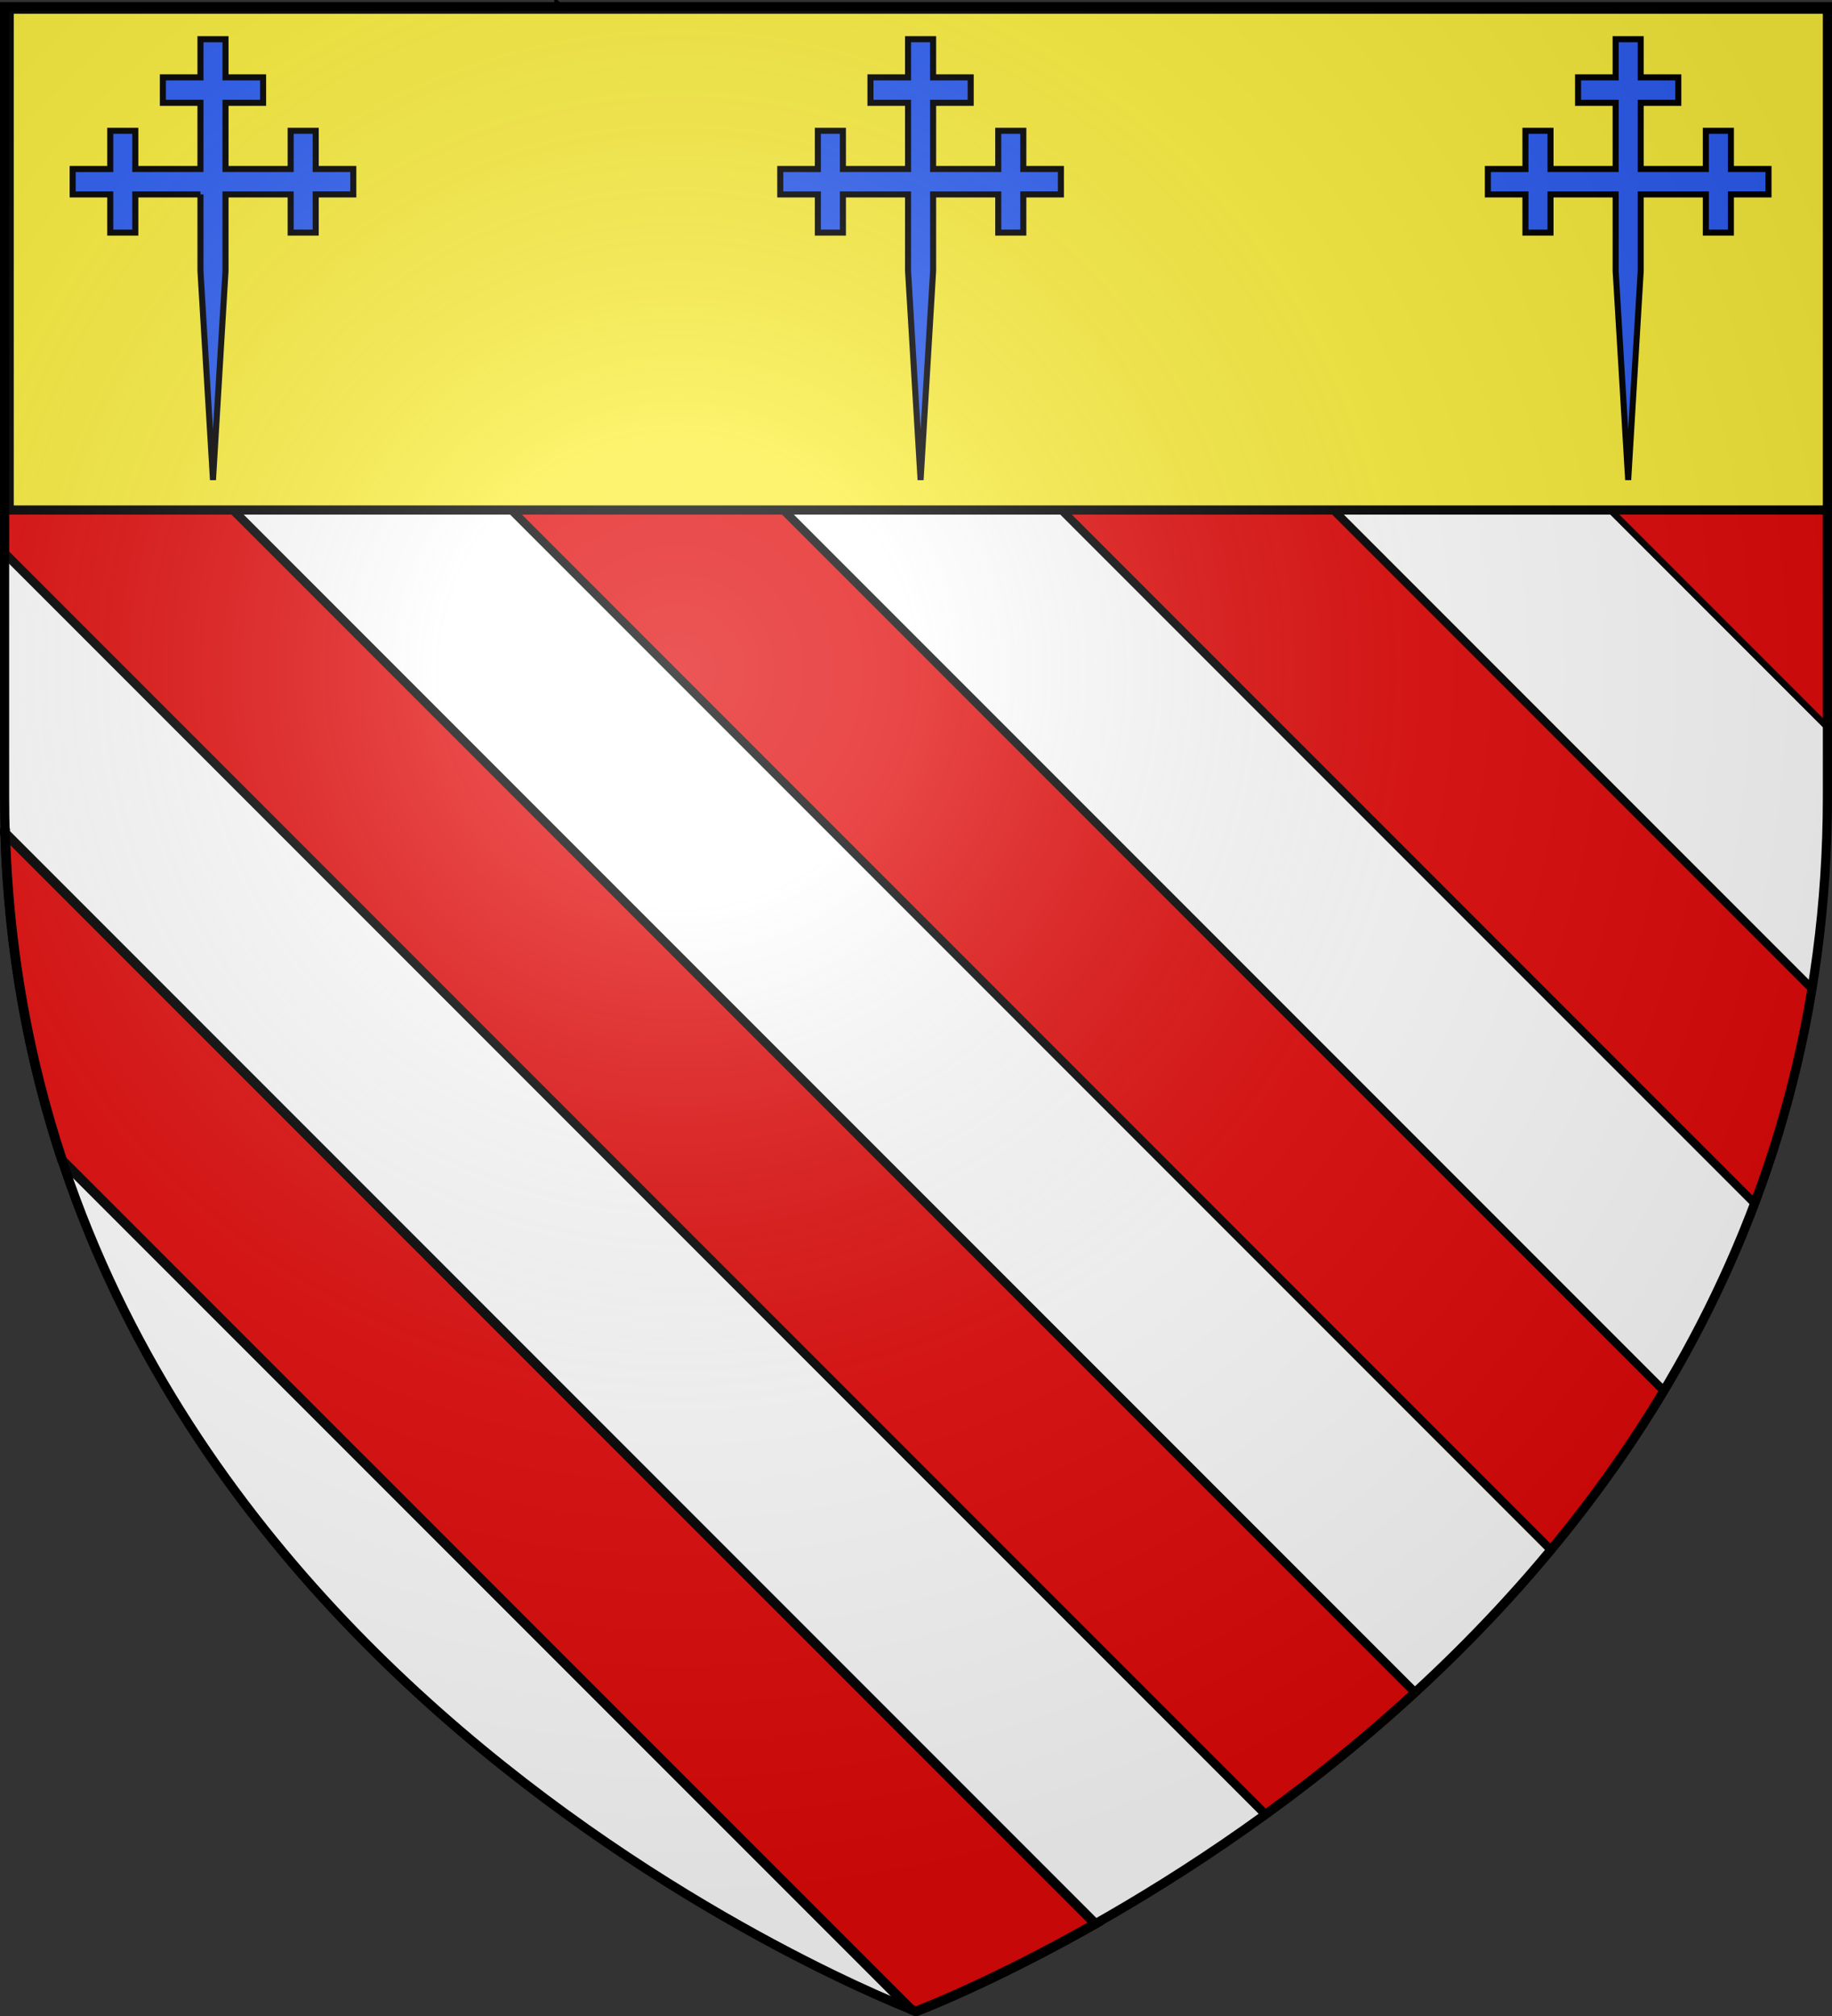 <svg xmlns="http://www.w3.org/2000/svg" xmlns:xlink="http://www.w3.org/1999/xlink" height="660" width="600" version="1.0"><rect width="100%" height="100%" fill="#333333" stroke="none"/><defs><linearGradient id="b"><stop style="stop-color:white;stop-opacity:.314" offset="0"/><stop offset=".19" style="stop-color:white;stop-opacity:.251"/><stop style="stop-color:#6b6b6b;stop-opacity:.125" offset=".6"/><stop style="stop-color:black;stop-opacity:.125" offset="1"/></linearGradient><linearGradient id="a"><stop offset="0" style="stop-color:#fd0000;stop-opacity:1"/><stop style="stop-color:#e77275;stop-opacity:.659" offset=".5"/><stop style="stop-color:black;stop-opacity:.323" offset="1"/></linearGradient><radialGradient xlink:href="#b" id="c" gradientUnits="userSpaceOnUse" gradientTransform="matrix(1.353 0 0 1.349 -77.63 -85.747)" cx="221.445" cy="226.331" fx="221.445" fy="226.331" r="300"/></defs><g style="display:inline"><path style="fill:#fff;fill-opacity:1;fill-rule:evenodd;stroke:none;stroke-width:1px;stroke-linecap:butt;stroke-linejoin:miter;stroke-opacity:1" d="M300 658.5s298.5-112.32 298.5-397.772V2.176H1.5v258.552C1.5 546.18 300 658.5 300 658.5z"/><path style="fill:#e20909;fill-opacity:1;stroke:#000;stroke-width:2.116;stroke-miterlimit:4;stroke-dasharray:none;stroke-opacity:1" d="M362.594 2.188 598.5 238.094v-89.938L452.531 2.187h-89.937z"/><path style="fill:#e20909;fill-opacity:1;stroke:#000;stroke-width:2.691;stroke-miterlimit:4;stroke-dasharray:none;stroke-opacity:1" d="m182.875 2.188 391.781 391.78c8.252-21.902 14.687-45.302 18.782-70.28l-321.5-321.5h-89.063z"/><path style="fill:#e20909;fill-opacity:1;stroke:#000;stroke-width:2.735;stroke-miterlimit:4;stroke-dasharray:none;stroke-opacity:1" d="m2.719 2.188 505.219 505.218c13.237-15.959 25.718-33.324 36.968-52.094L91.781 2.188H2.72z"/><path style="fill:#e20909;fill-opacity:1;stroke:#000;stroke-width:2.839;stroke-miterlimit:4;stroke-dasharray:none;stroke-opacity:1" d="M1.5 92.156v88.906l412.969 412.97c16.023-11.616 32.609-24.9 48.969-39.938L1.5 92.156z"/><path style="fill:#e20909;fill-opacity:1;stroke:#000;stroke-width:3.167;stroke-miterlimit:4;stroke-dasharray:none;stroke-opacity:1" d="M1.688 272.75c1.16 38.986 7.928 74.66 18.687 107.156l277.938 277.906c.577.227 1.687.688 1.687.688s24.178-9.106 58.75-28.688L1.687 272.75z"/><path style="opacity:1;fill:#fcef3c;fill-opacity:1;stroke:#000;stroke-width:3;stroke-miterlimit:4;stroke-dasharray:none;stroke-opacity:1;display:inline" d="M3 3v163.969h597V3H3z"/><path style="fill:#2b5df2;fill-opacity:1;stroke:#000;stroke-width:1.98;stroke-miterlimit:4;stroke-dasharray:none;stroke-opacity:1;display:inline" d="M65.651 63.654H44.315v12.498H36.11V63.654H23.8v-8.332h12.31V42.823h8.205v12.499h21.336V33.658H53.342v-8.333h12.309V12.827h8.206v12.498h12.309v8.333H73.857v21.664h21.336V42.823h8.206v12.499h12.309v8.332h-12.31v12.498h-8.205V63.654H73.857v25.08l-4.103 68.408-4.103-68.408v-25.08zM297.397 63.654h-21.336v12.498h-8.206V63.654h-12.309v-8.332h12.31V42.823h8.205v12.499h21.336V33.658h-12.309v-8.333h12.309V12.827h8.206v12.498h12.309v8.333h-12.309v21.664h21.336V42.823h8.206v12.499h12.309v8.332h-12.31v12.498h-8.205V63.654h-21.336v25.08l-4.103 68.408-4.103-68.408v-25.08zM529.143 63.654h-21.336v12.498h-8.206V63.654h-12.309v-8.332h12.31V42.823h8.205v12.499h21.336V33.658h-12.309v-8.333h12.309V12.827h8.206v12.498h12.309v8.333h-12.309v21.664h21.336V42.823h8.206v12.499H579.2v8.332h-12.31v12.498h-8.205V63.654h-21.336v25.08l-4.103 68.408-4.103-68.408v-25.08z"/></g><path d="M300 658.5s298.5-112.32 298.5-397.772V2.176H1.5v258.552C1.5 546.18 300 658.5 300 658.5z" style="opacity:1;fill:url(#c);fill-opacity:1;fill-rule:evenodd;stroke:none;stroke-width:1px;stroke-linecap:butt;stroke-linejoin:miter;stroke-opacity:1"/><path d="M300 658.5S1.5 546.18 1.5 260.728V2.176h597v258.552C598.5 546.18 300 658.5 300 658.5z" style="opacity:1;fill:none;fill-opacity:1;fill-rule:evenodd;stroke:#000;stroke-width:3;stroke-linecap:butt;stroke-linejoin:miter;stroke-miterlimit:4;stroke-dasharray:none;stroke-opacity:1"/></svg>